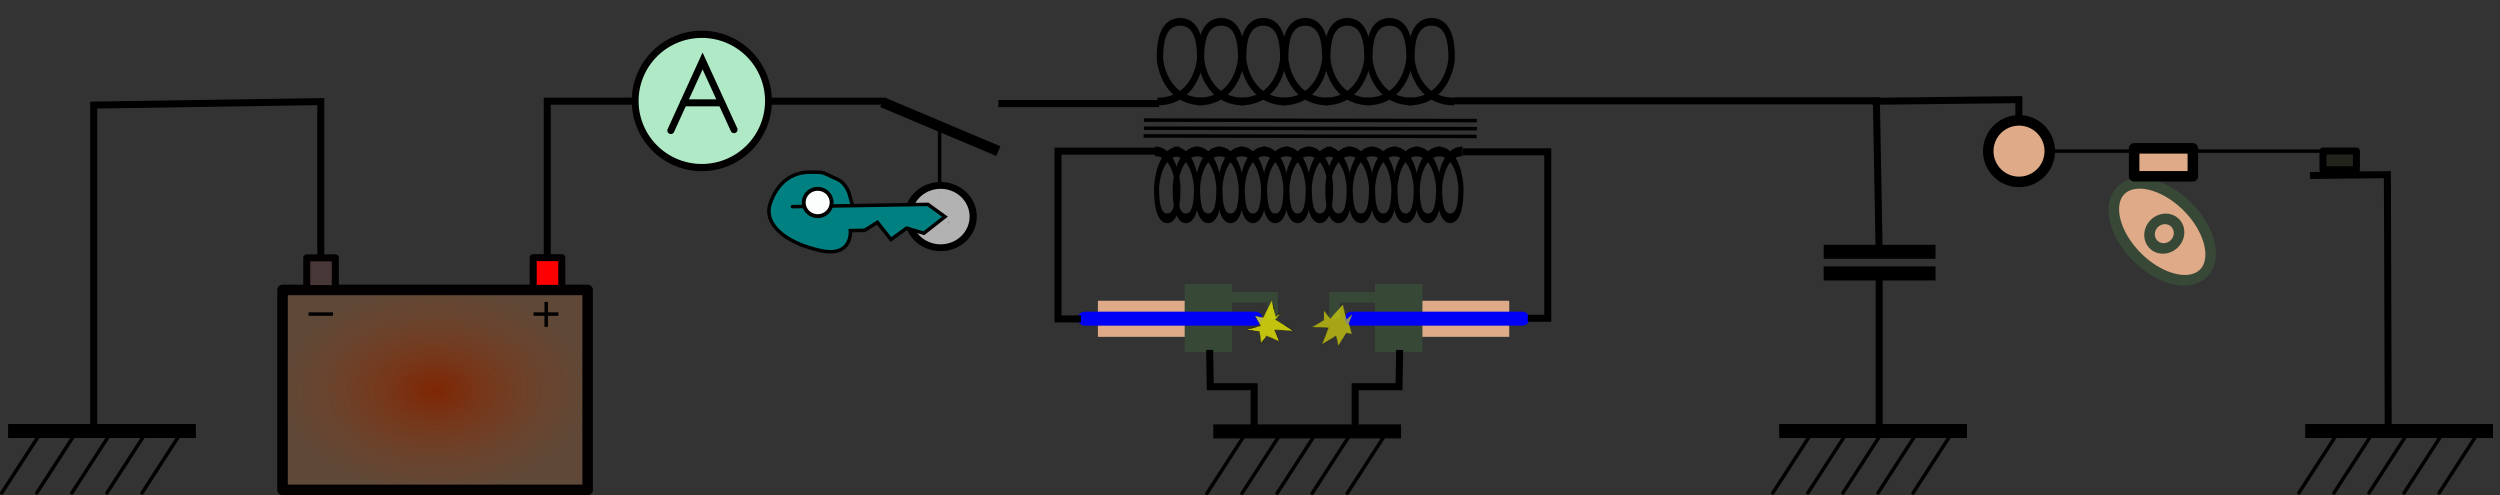 <?xml version="1.0" encoding="UTF-8" standalone="no"?>
<!-- Created with Inkscape (http://www.inkscape.org/) -->
<svg
   xmlns:dc="http://purl.org/dc/elements/1.1/"
   xmlns:cc="http://web.resource.org/cc/"
   xmlns:rdf="http://www.w3.org/1999/02/22-rdf-syntax-ns#"
   xmlns:svg="http://www.w3.org/2000/svg"
   xmlns="http://www.w3.org/2000/svg"
   xmlns:xlink="http://www.w3.org/1999/xlink"
   xmlns:sodipodi="http://sodipodi.sourceforge.net/DTD/sodipodi-0.dtd"
   xmlns:inkscape="http://www.inkscape.org/namespaces/inkscape"
   width="712.848"
   height="141.171"
   id="svg2"
   sodipodi:version="0.32"
   inkscape:version="0.45.1"
   sodipodi:docbase="C:\Documents and Settings\Olivier\Mes documents\Mes images\Wikipedia"
   sodipodi:docname="Allumage_2cv.svg"
   inkscape:output_extension="org.inkscape.output.svg.inkscape"
   version="1.0">
  <rect width="100%" height="100%" fill="#333333" stroke="none"/>
  <defs
     id="defs4">
    <marker
       inkscape:stockid="Dot_l"
       orient="auto"
       refY="0.0"
       refX="0.0"
       id="Dot_l"
       style="overflow:visible">
      <path
         id="path3693"
         d="M -2.5,-1.0 C -2.5,1.76 -4.74,4.0 -7.5,4.0 C -10.26,4.0 -12.5,1.76 -12.5,-1.0 C -12.5,-3.76 -10.26,-6.0 -7.5,-6.0 C -4.74,-6.0 -2.5,-3.76 -2.5,-1.0 z "
         style="fill-rule:evenodd;stroke:#000000;stroke-width:1.0pt;marker-start:none;marker-end:none"
         transform="scale(0.8) translate(7.4, 1)" />
    </marker>
    <linearGradient
       id="linearGradient3226">
      <stop
         style="stop-color:#832500;stop-opacity:0.941;"
         offset="0"
         id="stop3228" />
      <stop
         id="stop3234"
         offset="1"
         style="stop-color:#91603c;stop-opacity:0.471;" />
    </linearGradient>
    <radialGradient
       inkscape:collect="always"
       xlink:href="#linearGradient3226"
       id="radialGradient3262"
       gradientUnits="userSpaceOnUse"
       gradientTransform="matrix(0.598,0,0,0.398,36.179,75.012)"
       cx="222.133"
       cy="144.408"
       fx="222.133"
       fy="144.408"
       r="74.216" />
  </defs>
  <sodipodi:namedview
     id="base"
     pagecolor="#ffffff"
     bordercolor="#666666"
     borderopacity="1.0"
     inkscape:pageopacity="0.0"
     inkscape:pageshadow="2"
     inkscape:zoom="1.254124"
     inkscape:cx="356.42407"
     inkscape:cy="76.209563"
     inkscape:document-units="px"
     inkscape:current-layer="layer1"
     borderlayer="false"
     inkscape:window-width="979"
     inkscape:window-height="710"
     inkscape:window-x="15"
     inkscape:window-y="1" />
  <g
     inkscape:label="Calque 1"
     inkscape:groupmode="layer"
     id="layer1"
     transform="translate(-45,-21.308)">
    <g
       id="g3186"
       transform="translate(-0.616,0)">
      <path
         id="path2162"
         d="M 47.921,144.199 C 101.464,144.199 101.464,144.199 101.464,144.199"
         style="fill:none;fill-rule:evenodd;stroke:#000000;stroke-width:4;stroke-linecap:butt;stroke-linejoin:miter;stroke-miterlimit:4;stroke-dasharray:none;stroke-opacity:1" />
      <path
         id="path3134"
         d="M 58.462,142.783 C 46.116,161.862 46.116,161.862 46.116,161.862"
         style="fill:none;fill-rule:evenodd;stroke:#000000;stroke-width:1px;stroke-linecap:round;stroke-linejoin:miter;stroke-opacity:1" />
      <path
         id="path3136"
         d="M 68.462,142.783 C 56.116,161.862 56.116,161.862 56.116,161.862"
         style="fill:none;fill-rule:evenodd;stroke:#000000;stroke-width:1px;stroke-linecap:round;stroke-linejoin:miter;stroke-opacity:1" />
      <path
         id="path3138"
         d="M 78.462,142.783 C 66.116,161.862 66.116,161.862 66.116,161.862"
         style="fill:none;fill-rule:evenodd;stroke:#000000;stroke-width:1px;stroke-linecap:round;stroke-linejoin:miter;stroke-opacity:1" />
      <path
         id="path3140"
         d="M 88.462,142.783 C 76.116,161.862 76.116,161.862 76.116,161.862"
         style="fill:none;fill-rule:evenodd;stroke:#000000;stroke-width:1px;stroke-linecap:round;stroke-linejoin:miter;stroke-opacity:1" />
      <path
         id="path3142"
         d="M 98.462,142.783 C 86.116,161.862 86.116,161.862 86.116,161.862"
         style="fill:none;fill-rule:evenodd;stroke:#000000;stroke-width:1px;stroke-linecap:round;stroke-linejoin:miter;stroke-opacity:1" />
    </g>
    <g
       id="g3194"
       transform="translate(504.384,2.6171874e-6)">
      <path
         id="path3196"
         d="M 47.921,144.199 C 101.464,144.199 101.464,144.199 101.464,144.199"
         style="fill:none;fill-rule:evenodd;stroke:#000000;stroke-width:4;stroke-linecap:butt;stroke-linejoin:miter;stroke-miterlimit:4;stroke-dasharray:none;stroke-opacity:1" />
      <path
         id="path3198"
         d="M 58.462,142.783 C 46.116,161.862 46.116,161.862 46.116,161.862"
         style="fill:none;fill-rule:evenodd;stroke:#000000;stroke-width:1px;stroke-linecap:round;stroke-linejoin:miter;stroke-opacity:1" />
      <path
         id="path3200"
         d="M 68.462,142.783 C 56.116,161.862 56.116,161.862 56.116,161.862"
         style="fill:none;fill-rule:evenodd;stroke:#000000;stroke-width:1px;stroke-linecap:round;stroke-linejoin:miter;stroke-opacity:1" />
      <path
         id="path3202"
         d="M 78.462,142.783 C 66.116,161.862 66.116,161.862 66.116,161.862"
         style="fill:none;fill-rule:evenodd;stroke:#000000;stroke-width:1px;stroke-linecap:round;stroke-linejoin:miter;stroke-opacity:1" />
      <path
         id="path3204"
         d="M 88.462,142.783 C 76.116,161.862 76.116,161.862 76.116,161.862"
         style="fill:none;fill-rule:evenodd;stroke:#000000;stroke-width:1px;stroke-linecap:round;stroke-linejoin:miter;stroke-opacity:1" />
      <path
         id="path3206"
         d="M 98.462,142.783 C 86.116,161.862 86.116,161.862 86.116,161.862"
         style="fill:none;fill-rule:evenodd;stroke:#000000;stroke-width:1px;stroke-linecap:round;stroke-linejoin:miter;stroke-opacity:1" />
    </g>
    <g
       id="g3208"
       transform="translate(654.384,2.6171874e-6)">
      <path
         id="path3210"
         d="M 47.921,144.199 C 101.464,144.199 101.464,144.199 101.464,144.199"
         style="fill:none;fill-rule:evenodd;stroke:#000000;stroke-width:4;stroke-linecap:butt;stroke-linejoin:miter;stroke-miterlimit:4;stroke-dasharray:none;stroke-opacity:1" />
      <path
         id="path3212"
         d="M 58.462,142.783 C 46.116,161.862 46.116,161.862 46.116,161.862"
         style="fill:none;fill-rule:evenodd;stroke:#000000;stroke-width:1px;stroke-linecap:round;stroke-linejoin:miter;stroke-opacity:1" />
      <path
         id="path3214"
         d="M 68.462,142.783 C 56.116,161.862 56.116,161.862 56.116,161.862"
         style="fill:none;fill-rule:evenodd;stroke:#000000;stroke-width:1px;stroke-linecap:round;stroke-linejoin:miter;stroke-opacity:1" />
      <path
         id="path3216"
         d="M 78.462,142.783 C 66.116,161.862 66.116,161.862 66.116,161.862"
         style="fill:none;fill-rule:evenodd;stroke:#000000;stroke-width:1px;stroke-linecap:round;stroke-linejoin:miter;stroke-opacity:1" />
      <path
         id="path3218"
         d="M 88.462,142.783 C 76.116,161.862 76.116,161.862 76.116,161.862"
         style="fill:none;fill-rule:evenodd;stroke:#000000;stroke-width:1px;stroke-linecap:round;stroke-linejoin:miter;stroke-opacity:1" />
      <path
         id="path3220"
         d="M 98.462,142.783 C 86.116,161.862 86.116,161.862 86.116,161.862"
         style="fill:none;fill-rule:evenodd;stroke:#000000;stroke-width:1px;stroke-linecap:round;stroke-linejoin:miter;stroke-opacity:1" />
    </g>
    <path
       style="fill:none;fill-rule:evenodd;stroke:#000000;stroke-width:2;stroke-linecap:butt;stroke-linejoin:miter;stroke-opacity:1;stroke-miterlimit:4;stroke-dasharray:none"
       d="M 71.72,142.913 L 71.72,51.271 L 136.467,50.275 L 136.467,103.069"
       id="path3238" />
    <path
       style="fill:none;fill-rule:evenodd;stroke:#000000;stroke-width:2;stroke-linecap:butt;stroke-linejoin:miter;stroke-opacity:1;stroke-miterlimit:4;stroke-dasharray:none"
       d="M 201.04,102.946 L 201.04,50.152 L 296.993,50.152"
       id="path3240" />
    <g
       id="g3254">
      <rect
         y="103.979"
         x="125.562"
         height="57"
         width="87"
         id="rect3224"
         style="fill:url(#radialGradient3262);fill-opacity:1;stroke:#020000;stroke-width:3;stroke-linecap:round;stroke-linejoin:round;stroke-miterlimit:4;stroke-dasharray:none;stroke-opacity:1" />
      <rect
         y="94.831"
         x="132.469"
         height="8.765"
         width="8.148"
         id="rect3242"
         style="fill:#483737;fill-opacity:1;stroke:#020000;stroke-width:2;stroke-linecap:round;stroke-linejoin:round;stroke-miterlimit:4;stroke-dasharray:none;stroke-opacity:1" />
      <rect
         y="94.77"
         x="197.037"
         height="8.765"
         width="8.148"
         id="rect3244"
         style="fill:#ff0000;fill-opacity:1;stroke:#020000;stroke-width:2;stroke-linecap:round;stroke-linejoin:round;stroke-miterlimit:4;stroke-dasharray:none;stroke-opacity:1" />
      <path
         id="path3248"
         d="M 132.976,110.862 C 139.949,110.862 139.949,110.862 139.949,110.862"
         style="fill:none;fill-rule:evenodd;stroke:#000000;stroke-width:1px;stroke-linecap:butt;stroke-linejoin:miter;stroke-opacity:1" />
      <path
         id="path3250"
         d="M 197.123,110.862 C 204.198,110.862 204.198,110.862 204.198,110.862"
         style="fill:none;fill-rule:evenodd;stroke:#000000;stroke-width:1px;stroke-linecap:butt;stroke-linejoin:miter;stroke-opacity:1" />
      <path
         id="path3252"
         d="M 200.741,107.41 C 200.741,114.512 200.741,114.512 200.741,114.512 L 200.741,114.512 L 200.741,114.512"
         style="fill:none;fill-rule:evenodd;stroke:#000000;stroke-width:1px;stroke-linecap:butt;stroke-linejoin:miter;stroke-opacity:1" />
    </g>
    <g
       id="g3278"
       transform="translate(-55.055,0.329)">
      <path
         transform="matrix(1.048,0,0,1.106,30.15,46.349)"
         d="M 275.787 3.085 A 18.131 17.177 0 1 1  239.525,3.085 A 18.131 17.177 0 1 1  275.787 3.085 z"
         sodipodi:ry="17.177063"
         sodipodi:rx="18.131346"
         sodipodi:cy="3.0845451"
         sodipodi:cx="257.65594"
         id="path3264"
         style="fill:#afe9c6;fill-opacity:1;stroke:#020000;stroke-width:1.858;stroke-linecap:round;stroke-linejoin:round;stroke-miterlimit:4;stroke-dasharray:none;stroke-opacity:1"
         sodipodi:type="arc" />
      <path
         id="path3268"
         d="M 309.362,57.952 C 309.362,57.952 309.362,57.952 300.391,38.364 C 291.337,58.199 291.337,58.199 291.337,58.199"
         style="fill:none;fill-rule:evenodd;stroke:#000000;stroke-width:2;stroke-linecap:round;stroke-linejoin:miter;stroke-miterlimit:4;stroke-dasharray:none;stroke-opacity:1" />
      <path
         id="path3270"
         d="M 294.959,50.298 C 305.658,50.298 305.658,50.298 305.658,50.298"
         style="fill:none;fill-rule:evenodd;stroke:#000000;stroke-width:2;stroke-linecap:round;stroke-linejoin:miter;stroke-miterlimit:4;stroke-dasharray:none;stroke-opacity:1" />
    </g>
    <g
       id="g3515"
       transform="translate(77.774,0.184)">
      <g
         transform="matrix(8.7872134e-2,0,0,-0.105,273.927,25.386)"
         id="g3295">
        <path
           style="fill:none;fill-rule:evenodd;stroke:#000000;stroke-width:20.864;stroke-linecap:butt;stroke-linejoin:miter;stroke-miterlimit:4;stroke-dasharray:none;stroke-opacity:1"
           d="M 398,-235.143 C 516.331,-235.143 537.325,-136.852 537.325,-115.858 C 537.325,-72.915 528.737,-18.521 470.525,-18.521"
           id="path3289"
           sodipodi:nodetypes="css" />
        <path
           style="fill:none;fill-rule:evenodd;stroke:#000000;stroke-width:20.864;stroke-linecap:butt;stroke-linejoin:miter;stroke-miterlimit:4;stroke-dasharray:none;stroke-opacity:1"
           d="M 545.998,-235.143 C 427.667,-235.143 406.673,-136.852 406.673,-115.858 C 406.673,-72.915 415.261,-18.521 473.472,-18.521"
           id="path3293"
           sodipodi:nodetypes="css" />
      </g>
      <g
         transform="matrix(8.7872134e-2,0,0,-0.105,285.93,25.386)"
         id="g3299">
        <path
           style="fill:none;fill-rule:evenodd;stroke:#000000;stroke-width:20.864;stroke-linecap:butt;stroke-linejoin:miter;stroke-miterlimit:4;stroke-dasharray:none;stroke-opacity:1"
           d="M 398,-235.143 C 516.331,-235.143 537.325,-136.852 537.325,-115.858 C 537.325,-72.915 528.737,-18.521 470.525,-18.521"
           id="path3301"
           sodipodi:nodetypes="css" />
        <path
           style="fill:none;fill-rule:evenodd;stroke:#000000;stroke-width:20.864;stroke-linecap:butt;stroke-linejoin:miter;stroke-miterlimit:4;stroke-dasharray:none;stroke-opacity:1"
           d="M 545.998,-235.143 C 427.667,-235.143 406.673,-136.852 406.673,-115.858 C 406.673,-72.915 415.261,-18.521 473.472,-18.521"
           id="path3303"
           sodipodi:nodetypes="css" />
      </g>
      <g
         transform="matrix(8.7872134e-2,0,0,-0.105,297.93,25.385)"
         id="g3305">
        <path
           style="fill:none;fill-rule:evenodd;stroke:#000000;stroke-width:20.864;stroke-linecap:butt;stroke-linejoin:miter;stroke-miterlimit:4;stroke-dasharray:none;stroke-opacity:1"
           d="M 398,-235.143 C 516.331,-235.143 537.325,-136.852 537.325,-115.858 C 537.325,-72.915 528.737,-18.521 470.525,-18.521"
           id="path3307"
           sodipodi:nodetypes="css" />
        <path
           style="fill:none;fill-rule:evenodd;stroke:#000000;stroke-width:20.864;stroke-linecap:butt;stroke-linejoin:miter;stroke-miterlimit:4;stroke-dasharray:none;stroke-opacity:1"
           d="M 545.998,-235.143 C 427.667,-235.143 406.673,-136.852 406.673,-115.858 C 406.673,-72.915 415.261,-18.521 473.472,-18.521"
           id="path3309"
           sodipodi:nodetypes="css" />
      </g>
      <g
         transform="matrix(8.7872134e-2,0,0,-0.105,309.93,25.385)"
         id="g3311">
        <path
           style="fill:none;fill-rule:evenodd;stroke:#000000;stroke-width:20.864;stroke-linecap:butt;stroke-linejoin:miter;stroke-miterlimit:4;stroke-dasharray:none;stroke-opacity:1"
           d="M 398,-235.143 C 516.331,-235.143 537.325,-136.852 537.325,-115.858 C 537.325,-72.915 528.737,-18.521 470.525,-18.521"
           id="path3313"
           sodipodi:nodetypes="css" />
        <path
           style="fill:none;fill-rule:evenodd;stroke:#000000;stroke-width:20.864;stroke-linecap:butt;stroke-linejoin:miter;stroke-miterlimit:4;stroke-dasharray:none;stroke-opacity:1"
           d="M 545.998,-235.143 C 427.667,-235.143 406.673,-136.852 406.673,-115.858 C 406.673,-72.915 415.261,-18.521 473.472,-18.521"
           id="path3315"
           sodipodi:nodetypes="css" />
      </g>
      <g
         transform="matrix(8.7872134e-2,0,0,-0.105,321.93,25.385)"
         id="g3317">
        <path
           style="fill:none;fill-rule:evenodd;stroke:#000000;stroke-width:20.864;stroke-linecap:butt;stroke-linejoin:miter;stroke-miterlimit:4;stroke-dasharray:none;stroke-opacity:1"
           d="M 398,-235.143 C 516.331,-235.143 537.325,-136.852 537.325,-115.858 C 537.325,-72.915 528.737,-18.521 470.525,-18.521"
           id="path3319"
           sodipodi:nodetypes="css" />
        <path
           style="fill:none;fill-rule:evenodd;stroke:#000000;stroke-width:20.864;stroke-linecap:butt;stroke-linejoin:miter;stroke-miterlimit:4;stroke-dasharray:none;stroke-opacity:1"
           d="M 545.998,-235.143 C 427.667,-235.143 406.673,-136.852 406.673,-115.858 C 406.673,-72.915 415.261,-18.521 473.472,-18.521"
           id="path3321"
           sodipodi:nodetypes="css" />
      </g>
      <g
         transform="matrix(8.7872134e-2,0,0,-0.105,262.235,25.385)"
         id="g3323">
        <path
           style="fill:none;fill-rule:evenodd;stroke:#000000;stroke-width:20.864;stroke-linecap:butt;stroke-linejoin:miter;stroke-miterlimit:4;stroke-dasharray:none;stroke-opacity:1"
           d="M 398,-235.143 C 516.331,-235.143 537.325,-136.852 537.325,-115.858 C 537.325,-72.915 528.737,-18.521 470.525,-18.521"
           id="path3325"
           sodipodi:nodetypes="css" />
        <path
           style="fill:none;fill-rule:evenodd;stroke:#000000;stroke-width:20.864;stroke-linecap:butt;stroke-linejoin:miter;stroke-miterlimit:4;stroke-dasharray:none;stroke-opacity:1"
           d="M 545.998,-235.143 C 427.667,-235.143 406.673,-136.852 406.673,-115.858 C 406.673,-72.915 415.261,-18.521 473.472,-18.521"
           id="path3327"
           sodipodi:nodetypes="css" />
      </g>
      <g
         transform="matrix(8.7872134e-2,0,0,-0.105,333.93,25.385)"
         id="g3329">
        <path
           style="fill:none;fill-rule:evenodd;stroke:#000000;stroke-width:20.864;stroke-linecap:butt;stroke-linejoin:miter;stroke-miterlimit:4;stroke-dasharray:none;stroke-opacity:1"
           d="M 398,-235.143 C 516.331,-235.143 537.325,-136.852 537.325,-115.858 C 537.325,-72.915 528.737,-18.521 470.525,-18.521"
           id="path3331"
           sodipodi:nodetypes="css" />
        <path
           style="fill:none;fill-rule:evenodd;stroke:#000000;stroke-width:20.864;stroke-linecap:butt;stroke-linejoin:miter;stroke-miterlimit:4;stroke-dasharray:none;stroke-opacity:1"
           d="M 545.998,-235.143 C 427.667,-235.143 406.673,-136.852 406.673,-115.858 C 406.673,-72.915 415.261,-18.521 473.472,-18.521"
           id="path3333"
           sodipodi:nodetypes="css" />
      </g>
    </g>
    <g
       id="g3446"
       transform="matrix(0.531,0,0,0.845,217.19,-19.089)">
      <g
         transform="matrix(1,0,0,0.809,20.016,185.014)"
         id="g3358">
        <g
           id="g3360"
           transform="matrix(8.7872134e-2,0,0,0.129,251.024,-76.129)">
          <path
             sodipodi:nodetypes="css"
             id="path3362"
             d="M 398,-235.143 C 516.331,-235.143 537.325,-136.852 537.325,-115.858 C 537.325,-72.915 528.737,-18.521 470.525,-18.521"
             style="fill:none;fill-rule:evenodd;stroke:#000000;stroke-width:31.131;stroke-linecap:butt;stroke-linejoin:miter;stroke-miterlimit:4;stroke-dasharray:none;stroke-opacity:1" />
          <path
             sodipodi:nodetypes="css"
             id="path3364"
             d="M 545.998,-235.143 C 427.667,-235.143 406.673,-136.852 406.673,-115.858 C 406.673,-72.915 415.261,-18.521 473.472,-18.521"
             style="fill:none;fill-rule:evenodd;stroke:#000000;stroke-width:31.131;stroke-linecap:butt;stroke-linejoin:miter;stroke-miterlimit:4;stroke-dasharray:none;stroke-opacity:1" />
        </g>
        <g
           id="g3366"
           transform="matrix(8.7872134e-2,0,0,0.129,263.027,-76.129)">
          <path
             sodipodi:nodetypes="css"
             id="path3368"
             d="M 398,-235.143 C 516.331,-235.143 537.325,-136.852 537.325,-115.858 C 537.325,-72.915 528.737,-18.521 470.525,-18.521"
             style="fill:none;fill-rule:evenodd;stroke:#000000;stroke-width:31.131;stroke-linecap:butt;stroke-linejoin:miter;stroke-miterlimit:4;stroke-dasharray:none;stroke-opacity:1" />
          <path
             sodipodi:nodetypes="css"
             id="path3370"
             d="M 545.998,-235.143 C 427.667,-235.143 406.673,-136.852 406.673,-115.858 C 406.673,-72.915 415.261,-18.521 473.472,-18.521"
             style="fill:none;fill-rule:evenodd;stroke:#000000;stroke-width:31.131;stroke-linecap:butt;stroke-linejoin:miter;stroke-miterlimit:4;stroke-dasharray:none;stroke-opacity:1" />
        </g>
        <g
           id="g3372"
           transform="matrix(8.7872134e-2,0,0,0.129,275.027,-76.127)">
          <path
             sodipodi:nodetypes="css"
             id="path3374"
             d="M 398,-235.143 C 516.331,-235.143 537.325,-136.852 537.325,-115.858 C 537.325,-72.915 528.737,-18.521 470.525,-18.521"
             style="fill:none;fill-rule:evenodd;stroke:#000000;stroke-width:31.131;stroke-linecap:butt;stroke-linejoin:miter;stroke-miterlimit:4;stroke-dasharray:none;stroke-opacity:1" />
          <path
             sodipodi:nodetypes="css"
             id="path3376"
             d="M 545.998,-235.143 C 427.667,-235.143 406.673,-136.852 406.673,-115.858 C 406.673,-72.915 415.261,-18.521 473.472,-18.521"
             style="fill:none;fill-rule:evenodd;stroke:#000000;stroke-width:31.131;stroke-linecap:butt;stroke-linejoin:miter;stroke-miterlimit:4;stroke-dasharray:none;stroke-opacity:1" />
        </g>
        <g
           id="g3378"
           transform="matrix(8.7872134e-2,0,0,0.129,287.027,-76.127)">
          <path
             sodipodi:nodetypes="css"
             id="path3380"
             d="M 398,-235.143 C 516.331,-235.143 537.325,-136.852 537.325,-115.858 C 537.325,-72.915 528.737,-18.521 470.525,-18.521"
             style="fill:none;fill-rule:evenodd;stroke:#000000;stroke-width:31.131;stroke-linecap:butt;stroke-linejoin:miter;stroke-miterlimit:4;stroke-dasharray:none;stroke-opacity:1" />
          <path
             sodipodi:nodetypes="css"
             id="path3382"
             d="M 545.998,-235.143 C 427.667,-235.143 406.673,-136.852 406.673,-115.858 C 406.673,-72.915 415.261,-18.521 473.472,-18.521"
             style="fill:none;fill-rule:evenodd;stroke:#000000;stroke-width:31.131;stroke-linecap:butt;stroke-linejoin:miter;stroke-miterlimit:4;stroke-dasharray:none;stroke-opacity:1" />
        </g>
        <g
           id="g3384"
           transform="matrix(8.7872134e-2,0,0,0.129,299.027,-76.127)">
          <path
             sodipodi:nodetypes="css"
             id="path3386"
             d="M 398,-235.143 C 516.331,-235.143 537.325,-136.852 537.325,-115.858 C 537.325,-72.915 528.737,-18.521 470.525,-18.521"
             style="fill:none;fill-rule:evenodd;stroke:#000000;stroke-width:31.131;stroke-linecap:butt;stroke-linejoin:miter;stroke-miterlimit:4;stroke-dasharray:none;stroke-opacity:1" />
          <path
             sodipodi:nodetypes="css"
             id="path3388"
             d="M 545.998,-235.143 C 427.667,-235.143 406.673,-136.852 406.673,-115.858 C 406.673,-72.915 415.261,-18.521 473.472,-18.521"
             style="fill:none;fill-rule:evenodd;stroke:#000000;stroke-width:31.131;stroke-linecap:butt;stroke-linejoin:miter;stroke-miterlimit:4;stroke-dasharray:none;stroke-opacity:1" />
        </g>
        <g
           id="g3390"
           transform="matrix(8.7872134e-2,0,0,0.129,241.027,-76.127)">
          <path
             sodipodi:nodetypes="css"
             id="path3392"
             d="M 398,-235.143 C 516.331,-235.143 537.325,-136.852 537.325,-115.858 C 537.325,-72.915 528.737,-18.521 470.525,-18.521"
             style="fill:none;fill-rule:evenodd;stroke:#000000;stroke-width:31.131;stroke-linecap:butt;stroke-linejoin:miter;stroke-miterlimit:4;stroke-dasharray:none;stroke-opacity:1" />
          <path
             sodipodi:nodetypes="css"
             id="path3394"
             d="M 545.998,-235.143 C 427.667,-235.143 406.673,-136.852 406.673,-115.858 C 406.673,-72.915 415.261,-18.521 473.472,-18.521"
             style="fill:none;fill-rule:evenodd;stroke:#000000;stroke-width:31.131;stroke-linecap:butt;stroke-linejoin:miter;stroke-miterlimit:4;stroke-dasharray:none;stroke-opacity:1" />
        </g>
        <g
           id="g3396"
           transform="matrix(8.7872134e-2,0,0,0.129,311.027,-76.127)">
          <path
             sodipodi:nodetypes="css"
             id="path3398"
             d="M 398,-235.143 C 516.331,-235.143 537.325,-136.852 537.325,-115.858 C 537.325,-72.915 528.737,-18.521 470.525,-18.521"
             style="fill:none;fill-rule:evenodd;stroke:#000000;stroke-width:31.131;stroke-linecap:butt;stroke-linejoin:miter;stroke-miterlimit:4;stroke-dasharray:none;stroke-opacity:1" />
          <path
             sodipodi:nodetypes="css"
             id="path3400"
             d="M 545.998,-235.143 C 427.667,-235.143 406.673,-136.852 406.673,-115.858 C 406.673,-72.915 415.261,-18.521 473.472,-18.521"
             style="fill:none;fill-rule:evenodd;stroke:#000000;stroke-width:31.131;stroke-linecap:butt;stroke-linejoin:miter;stroke-miterlimit:4;stroke-dasharray:none;stroke-opacity:1" />
        </g>
      </g>
      <g
         transform="matrix(1,0,0,0.809,102,185.013)"
         id="g3402">
        <g
           id="g3404"
           transform="matrix(8.7872134e-2,0,0,0.129,251.024,-76.129)">
          <path
             sodipodi:nodetypes="css"
             id="path3406"
             d="M 398,-235.143 C 516.331,-235.143 537.325,-136.852 537.325,-115.858 C 537.325,-72.915 528.737,-18.521 470.525,-18.521"
             style="fill:none;fill-rule:evenodd;stroke:#000000;stroke-width:31.131;stroke-linecap:butt;stroke-linejoin:miter;stroke-miterlimit:4;stroke-dasharray:none;stroke-opacity:1" />
          <path
             sodipodi:nodetypes="css"
             id="path3408"
             d="M 545.998,-235.143 C 427.667,-235.143 406.673,-136.852 406.673,-115.858 C 406.673,-72.915 415.261,-18.521 473.472,-18.521"
             style="fill:none;fill-rule:evenodd;stroke:#000000;stroke-width:31.131;stroke-linecap:butt;stroke-linejoin:miter;stroke-miterlimit:4;stroke-dasharray:none;stroke-opacity:1" />
        </g>
        <g
           id="g3410"
           transform="matrix(8.7872134e-2,0,0,0.129,263.027,-76.129)">
          <path
             sodipodi:nodetypes="css"
             id="path3412"
             d="M 398,-235.143 C 516.331,-235.143 537.325,-136.852 537.325,-115.858 C 537.325,-72.915 528.737,-18.521 470.525,-18.521"
             style="fill:none;fill-rule:evenodd;stroke:#000000;stroke-width:31.131;stroke-linecap:butt;stroke-linejoin:miter;stroke-miterlimit:4;stroke-dasharray:none;stroke-opacity:1" />
          <path
             sodipodi:nodetypes="css"
             id="path3414"
             d="M 545.998,-235.143 C 427.667,-235.143 406.673,-136.852 406.673,-115.858 C 406.673,-72.915 415.261,-18.521 473.472,-18.521"
             style="fill:none;fill-rule:evenodd;stroke:#000000;stroke-width:31.131;stroke-linecap:butt;stroke-linejoin:miter;stroke-miterlimit:4;stroke-dasharray:none;stroke-opacity:1" />
        </g>
        <g
           id="g3416"
           transform="matrix(8.7872134e-2,0,0,0.129,275.027,-76.127)">
          <path
             sodipodi:nodetypes="css"
             id="path3418"
             d="M 398,-235.143 C 516.331,-235.143 537.325,-136.852 537.325,-115.858 C 537.325,-72.915 528.737,-18.521 470.525,-18.521"
             style="fill:none;fill-rule:evenodd;stroke:#000000;stroke-width:31.131;stroke-linecap:butt;stroke-linejoin:miter;stroke-miterlimit:4;stroke-dasharray:none;stroke-opacity:1" />
          <path
             sodipodi:nodetypes="css"
             id="path3420"
             d="M 545.998,-235.143 C 427.667,-235.143 406.673,-136.852 406.673,-115.858 C 406.673,-72.915 415.261,-18.521 473.472,-18.521"
             style="fill:none;fill-rule:evenodd;stroke:#000000;stroke-width:31.131;stroke-linecap:butt;stroke-linejoin:miter;stroke-miterlimit:4;stroke-dasharray:none;stroke-opacity:1" />
        </g>
        <g
           id="g3422"
           transform="matrix(8.7872134e-2,0,0,0.129,287.027,-76.127)">
          <path
             sodipodi:nodetypes="css"
             id="path3424"
             d="M 398,-235.143 C 516.331,-235.143 537.325,-136.852 537.325,-115.858 C 537.325,-72.915 528.737,-18.521 470.525,-18.521"
             style="fill:none;fill-rule:evenodd;stroke:#000000;stroke-width:31.131;stroke-linecap:butt;stroke-linejoin:miter;stroke-miterlimit:4;stroke-dasharray:none;stroke-opacity:1" />
          <path
             sodipodi:nodetypes="css"
             id="path3426"
             d="M 545.998,-235.143 C 427.667,-235.143 406.673,-136.852 406.673,-115.858 C 406.673,-72.915 415.261,-18.521 473.472,-18.521"
             style="fill:none;fill-rule:evenodd;stroke:#000000;stroke-width:31.131;stroke-linecap:butt;stroke-linejoin:miter;stroke-miterlimit:4;stroke-dasharray:none;stroke-opacity:1" />
        </g>
        <g
           id="g3428"
           transform="matrix(8.7872134e-2,0,0,0.129,299.027,-76.127)">
          <path
             sodipodi:nodetypes="css"
             id="path3430"
             d="M 398,-235.143 C 516.331,-235.143 537.325,-136.852 537.325,-115.858 C 537.325,-72.915 528.737,-18.521 470.525,-18.521"
             style="fill:none;fill-rule:evenodd;stroke:#000000;stroke-width:31.131;stroke-linecap:butt;stroke-linejoin:miter;stroke-miterlimit:4;stroke-dasharray:none;stroke-opacity:1" />
          <path
             sodipodi:nodetypes="css"
             id="path3432"
             d="M 545.998,-235.143 C 427.667,-235.143 406.673,-136.852 406.673,-115.858 C 406.673,-72.915 415.261,-18.521 473.472,-18.521"
             style="fill:none;fill-rule:evenodd;stroke:#000000;stroke-width:31.131;stroke-linecap:butt;stroke-linejoin:miter;stroke-miterlimit:4;stroke-dasharray:none;stroke-opacity:1" />
        </g>
        <g
           id="g3434"
           transform="matrix(8.7872134e-2,0,0,0.129,241.027,-76.127)">
          <path
             sodipodi:nodetypes="css"
             id="path3436"
             d="M 398,-235.143 C 516.331,-235.143 537.325,-136.852 537.325,-115.858 C 537.325,-72.915 528.737,-18.521 470.525,-18.521"
             style="fill:none;fill-rule:evenodd;stroke:#000000;stroke-width:31.131;stroke-linecap:butt;stroke-linejoin:miter;stroke-miterlimit:4;stroke-dasharray:none;stroke-opacity:1" />
          <path
             sodipodi:nodetypes="css"
             id="path3438"
             d="M 545.998,-235.143 C 427.667,-235.143 406.673,-136.852 406.673,-115.858 C 406.673,-72.915 415.261,-18.521 473.472,-18.521"
             style="fill:none;fill-rule:evenodd;stroke:#000000;stroke-width:31.131;stroke-linecap:butt;stroke-linejoin:miter;stroke-miterlimit:4;stroke-dasharray:none;stroke-opacity:1" />
        </g>
        <g
           id="g3440"
           transform="matrix(8.7872134e-2,0,0,0.129,311.027,-76.127)">
          <path
             sodipodi:nodetypes="css"
             id="path3442"
             d="M 398,-235.143 C 516.331,-235.143 537.325,-136.852 537.325,-115.858 C 537.325,-72.915 528.737,-18.521 470.525,-18.521"
             style="fill:none;fill-rule:evenodd;stroke:#000000;stroke-width:31.131;stroke-linecap:butt;stroke-linejoin:miter;stroke-miterlimit:4;stroke-dasharray:none;stroke-opacity:1" />
          <path
             sodipodi:nodetypes="css"
             id="path3444"
             d="M 545.998,-235.143 C 427.667,-235.143 406.673,-136.852 406.673,-115.858 C 406.673,-72.915 415.261,-18.521 473.472,-18.521"
             style="fill:none;fill-rule:evenodd;stroke:#000000;stroke-width:31.131;stroke-linecap:butt;stroke-linejoin:miter;stroke-miterlimit:4;stroke-dasharray:none;stroke-opacity:1" />
        </g>
      </g>
    </g>
    <path
       style="fill:none;fill-rule:evenodd;stroke:#000000;stroke-width:1;stroke-linecap:butt;stroke-linejoin:miter;stroke-miterlimit:4;stroke-dasharray:none;stroke-opacity:1"
       d="M 371.167,55.553 C 466.115,55.689 466.115,55.689 466.115,55.689"
       id="path3492" />
    <path
       style="fill:none;fill-rule:evenodd;stroke:#000000;stroke-width:1;stroke-linecap:butt;stroke-linejoin:miter;stroke-miterlimit:4;stroke-dasharray:none;stroke-opacity:1"
       d="M 371.205,57.858 C 466.153,57.995 466.153,57.995 466.153,57.995"
       id="path3538" />
    <path
       style="fill:none;fill-rule:evenodd;stroke:#000000;stroke-width:1;stroke-linecap:butt;stroke-linejoin:miter;stroke-miterlimit:4;stroke-dasharray:none;stroke-opacity:1"
       d="M 371.074,60.074 C 466.023,60.211 466.023,60.211 466.023,60.211"
       id="path3540" />
    <g
       id="g3598"
       transform="translate(91.242,-4.504)">
      <rect
         y="111.57"
         x="266.809"
         height="10.29"
         width="36.206"
         id="rect3544"
         style="fill:#deaa87;fill-opacity:1;stroke:#000009;stroke-width:0;stroke-linecap:round;stroke-linejoin:round;stroke-miterlimit:4;stroke-dasharray:none;stroke-opacity:1" />
      <rect
         y="106.766"
         x="291.557"
         height="19.416"
         width="13.529"
         id="rect3560"
         style="fill:#374837;fill-opacity:1;stroke:#000009;stroke-width:0;stroke-linecap:round;stroke-linejoin:round;stroke-miterlimit:4;stroke-dasharray:none;stroke-opacity:1" />
      <path
         id="path3542"
         d="M 311.711,116.673 C 263.064,116.673 263.064,116.673 263.064,116.673"
         style="fill:#110ed5;fill-opacity:1;fill-rule:evenodd;stroke:#0000f6;stroke-width:4;stroke-linecap:round;stroke-linejoin:miter;stroke-miterlimit:4;stroke-dasharray:none;stroke-opacity:1" />
      <path
         id="path3562"
         d="M 304.198,110.598 L 316.643,110.598 L 316.643,116.682"
         style="fill:#000000;fill-opacity:0;fill-rule:evenodd;stroke:#374837;stroke-width:3;stroke-linecap:butt;stroke-linejoin:miter;stroke-miterlimit:4;stroke-dasharray:none;stroke-opacity:1" />
    </g>
    <g
       id="g3580"
       transform="translate(343.029,0.117)">
      <path
         id="path3582"
         d="M 47.921,144.199 C 101.464,144.199 101.464,144.199 101.464,144.199"
         style="fill:none;fill-rule:evenodd;stroke:#000000;stroke-width:4;stroke-linecap:butt;stroke-linejoin:miter;stroke-miterlimit:4;stroke-dasharray:none;stroke-opacity:1" />
      <path
         id="path3584"
         d="M 58.462,142.783 C 46.116,161.862 46.116,161.862 46.116,161.862"
         style="fill:none;fill-rule:evenodd;stroke:#000000;stroke-width:1px;stroke-linecap:round;stroke-linejoin:miter;stroke-opacity:1" />
      <path
         id="path3586"
         d="M 68.462,142.783 C 56.116,161.862 56.116,161.862 56.116,161.862"
         style="fill:none;fill-rule:evenodd;stroke:#000000;stroke-width:1px;stroke-linecap:round;stroke-linejoin:miter;stroke-opacity:1" />
      <path
         id="path3588"
         d="M 78.462,142.783 C 66.116,161.862 66.116,161.862 66.116,161.862"
         style="fill:none;fill-rule:evenodd;stroke:#000000;stroke-width:1px;stroke-linecap:round;stroke-linejoin:miter;stroke-opacity:1" />
      <path
         id="path3590"
         d="M 88.462,142.783 C 76.116,161.862 76.116,161.862 76.116,161.862"
         style="fill:none;fill-rule:evenodd;stroke:#000000;stroke-width:1px;stroke-linecap:round;stroke-linejoin:miter;stroke-opacity:1" />
      <path
         id="path3592"
         d="M 98.462,142.783 C 86.116,161.862 86.116,161.862 86.116,161.862"
         style="fill:none;fill-rule:evenodd;stroke:#000000;stroke-width:1px;stroke-linecap:round;stroke-linejoin:miter;stroke-opacity:1" />
    </g>
    <g
       id="g3604"
       transform="matrix(-1,0,0,1,742.147,-4.504)">
      <rect
         y="111.57"
         x="266.809"
         height="10.29"
         width="36.206"
         id="rect3606"
         style="fill:#deaa87;fill-opacity:1;stroke:#000009;stroke-width:0;stroke-linecap:round;stroke-linejoin:round;stroke-miterlimit:4;stroke-dasharray:none;stroke-opacity:1" />
      <rect
         y="106.766"
         x="291.557"
         height="19.416"
         width="13.529"
         id="rect3608"
         style="fill:#374837;fill-opacity:1;stroke:#000009;stroke-width:0;stroke-linecap:round;stroke-linejoin:round;stroke-miterlimit:4;stroke-dasharray:none;stroke-opacity:1" />
      <path
         id="path3610"
         d="M 311.711,116.673 C 263.064,116.673 263.064,116.673 263.064,116.673"
         style="fill:#110ed5;fill-opacity:1;fill-rule:evenodd;stroke:#0000f6;stroke-width:4;stroke-linecap:round;stroke-linejoin:miter;stroke-miterlimit:4;stroke-dasharray:none;stroke-opacity:1" />
      <path
         id="path3612"
         d="M 304.198,110.598 L 316.643,110.598 L 316.643,116.682"
         style="fill:#000000;fill-opacity:0;fill-rule:evenodd;stroke:#374837;stroke-width:3;stroke-linecap:butt;stroke-linejoin:miter;stroke-miterlimit:4;stroke-dasharray:none;stroke-opacity:1" />
    </g>
    <path
       style="fill:none;fill-rule:evenodd;stroke:#000000;stroke-width:2;stroke-linecap:butt;stroke-linejoin:miter;stroke-miterlimit:4;stroke-dasharray:none;stroke-opacity:1"
       d="M 389.917,121.083 L 390.101,131.57 L 402.612,131.57 L 402.612,142.793"
       id="path3614" />
    <path
       style="fill:none;fill-rule:evenodd;stroke:#000000;stroke-width:2;stroke-linecap:butt;stroke-linejoin:miter;stroke-miterlimit:4;stroke-dasharray:none;stroke-opacity:1"
       d="M 444.1,121.083 L 443.916,131.57 L 431.405,131.57 L 431.405,142.793"
       id="path3616" />
    <path
       style="fill:none;fill-rule:evenodd;stroke:#000000;stroke-width:2;stroke-linecap:butt;stroke-linejoin:miter;stroke-miterlimit:4;stroke-dasharray:none;stroke-opacity:1"
       d="M 374.646,64.416 L 346.681,64.416 L 346.681,112.252 L 353.218,112.252"
       id="path3618" />
    <path
       style="fill:none;fill-rule:evenodd;stroke:#000000;stroke-width:2;stroke-linecap:butt;stroke-linejoin:miter;stroke-miterlimit:4;stroke-dasharray:none;stroke-opacity:1"
       d="M 462.038,64.6 L 486.324,64.6 L 486.324,112.068 L 480.647,112.068"
       id="path3620" />
    <path
       style="fill:none;fill-rule:evenodd;stroke:#000000;stroke-width:2;stroke-linecap:butt;stroke-linejoin:miter;stroke-opacity:1;stroke-miterlimit:4;stroke-dasharray:none"
       d="M 330.51,29.539 C 284.661,29.539 284.661,29.539 284.661,29.539"
       id="path3622"
       transform="translate(45,21.308)" />
    <path
       style="fill:none;fill-rule:evenodd;stroke:#000000;stroke-width:3;stroke-linecap:butt;stroke-linejoin:miter;stroke-opacity:1;stroke-miterlimit:4;stroke-dasharray:none"
       d="M 251.57,29.14 C 284.661,43.094 284.661,43.094 284.661,43.094"
       id="path3624"
       transform="translate(45,21.308)" />
    <path
       style="fill:none;fill-rule:evenodd;stroke:#000000;stroke-width:1px;stroke-linecap:butt;stroke-linejoin:miter;stroke-opacity:1;marker-end:none"
       d="M 267.916,37.114 C 267.916,57.845 267.916,57.845 267.916,57.845"
       id="path3626"
       transform="translate(45,21.308)" />
    <g
       id="g3830"
       transform="matrix(0.684,-0.684,0.637,0.637,125.168,491.139)">
      <path
         transform="matrix(0.958,0,0,0.947,83.171,29.699)"
         d="M 641.484 78.577 A 10.964 19.536 0 1 1  619.556,78.577 A 10.964 19.536 0 1 1  641.484 78.577 z"
         sodipodi:ry="19.535547"
         sodipodi:rx="10.963827"
         sodipodi:cy="78.577011"
         sodipodi:cx="630.51978"
         id="path3826"
         style="fill:#deaa87;fill-opacity:1;stroke:#374837;stroke-width:3.377;stroke-linecap:round;stroke-linejoin:round;stroke-miterlimit:4;stroke-dasharray:none;stroke-opacity:1"
         sodipodi:type="arc" />
      <path
         transform="matrix(0.941,0,0,0.941,94.122,29.545)"
         d="M 635.105 80.172 A 4.784 4.784 0 1 1  625.536,80.172 A 4.784 4.784 0 1 1  635.105 80.172 z"
         sodipodi:ry="4.7842159"
         sodipodi:rx="4.7842159"
         sodipodi:cy="80.171753"
         sodipodi:cx="630.32043"
         id="path3828"
         style="fill:#deaa87;fill-opacity:1;stroke:#374837;stroke-width:3.419;stroke-linecap:round;stroke-linejoin:round;stroke-miterlimit:4;stroke-dasharray:none;stroke-opacity:1"
         sodipodi:type="arc" />
    </g>
    <path
       style="fill:none;fill-rule:evenodd;stroke:#000000;stroke-width:1px;stroke-linecap:butt;stroke-linejoin:miter;marker-end:none;stroke-opacity:1"
       d="M 622.429,64.402 C 717.342,64.402 717.342,64.402 717.342,64.402"
       id="path3834" />
    <rect
       style="fill:#deaa87;fill-opacity:1;stroke:#000000;stroke-width:3;stroke-linecap:round;stroke-linejoin:round;stroke-miterlimit:4;stroke-dasharray:none;stroke-opacity:1"
       id="rect3836"
       width="16.745"
       height="7.974"
       x="653.524"
       y="63.605" />
    <path
       sodipodi:type="arc"
       style="fill:#deaa87;fill-opacity:1;stroke:#000000;stroke-width:3;stroke-linecap:round;stroke-linejoin:round;stroke-miterlimit:4;stroke-dasharray:none;stroke-opacity:1"
       id="path3838"
       sodipodi:cx="575.70062"
       sodipodi:cy="43.094078"
       sodipodi:rx="8.7710619"
       sodipodi:ry="8.7710619"
       d="M 584.472 43.094 A 8.771 8.771 0 1 1  566.93,43.094 A 8.771 8.771 0 1 1  584.472 43.094 z"
       transform="translate(45,21.308)" />
    <path
       style="fill:none;fill-rule:evenodd;stroke:#000000;stroke-width:2;stroke-linecap:butt;stroke-linejoin:miter;stroke-opacity:1;stroke-miterlimit:4;stroke-dasharray:none"
       d="M 414.632,28.741 L 535.035,28.741 L 535.832,72.597"
       id="path3842"
       transform="translate(45,21.308)" />
    <path
       style="fill:none;fill-rule:evenodd;stroke:#000000;stroke-width:4;stroke-linecap:butt;stroke-linejoin:miter;stroke-miterlimit:4;stroke-dasharray:none;stroke-opacity:1"
       d="M 565,93.108 C 596.897,93.108 596.897,93.108 596.897,93.108"
       id="path3844" />
    <path
       style="fill:none;fill-rule:evenodd;stroke:#000000;stroke-width:4;stroke-linecap:butt;stroke-linejoin:miter;stroke-miterlimit:4;stroke-dasharray:none;stroke-opacity:1"
       d="M 565,99.284 C 596.897,99.284 596.897,99.284 596.897,99.284"
       id="path3846" />
    <path
       style="fill:none;fill-rule:evenodd;stroke:#000000;stroke-width:2;stroke-linecap:butt;stroke-linejoin:miter;stroke-opacity:1;stroke-miterlimit:4;stroke-dasharray:none"
       d="M 535.832,77.381 L 535.832,122.034"
       id="path3848"
       transform="translate(45,21.308)" />
    <rect
       style="fill:#22241c;fill-opacity:1;stroke:#000000;stroke-width:2;stroke-linecap:round;stroke-linejoin:round;stroke-miterlimit:4;stroke-dasharray:none;stroke-opacity:1"
       id="rect3850"
       width="9.532"
       height="5.347"
       x="662.371"
       y="43.059"
       transform="translate(45,21.308)" />
    <path
       style="fill:none;fill-rule:evenodd;stroke:#000000;stroke-width:2;stroke-linecap:butt;stroke-linejoin:miter;stroke-opacity:1;stroke-miterlimit:4;stroke-dasharray:none"
       d="M 658.651,50.034 L 680.737,49.801 L 680.97,121.176"
       id="path3852"
       transform="translate(45,21.308)" />
    <path
       style="fill:none;fill-rule:evenodd;stroke:#000000;stroke-width:2;stroke-linecap:butt;stroke-linejoin:miter;stroke-miterlimit:4;stroke-dasharray:none;stroke-opacity:1"
       d="M 620.651,55.3 L 620.651,49.72 L 578.802,50.185"
       id="path3854" />
    <path
       sodipodi:type="star"
       style="fill:#ffff00;fill-opacity:0.555;stroke:#000000;stroke-width:0.2;stroke-linecap:round;stroke-linejoin:round;stroke-miterlimit:4;stroke-dasharray:none;stroke-opacity:0.619"
       id="path2304"
       sodipodi:sides="7"
       sodipodi:cx="319.49152"
       sodipodi:cy="79.04715"
       sodipodi:r1="6.4245033"
       sodipodi:r2="3.2122517"
       sodipodi:arg1="0.46364761"
       sodipodi:arg2="0.91244656"
       inkscape:flatsided="false"
       inkscape:rounded="-0.01"
       inkscape:randomized="-0.217"
       d="M 324.369,81.181 C 324.377,81.142 322.714,80.895 322.74,80.871 C 322.765,80.847 320.466,84.531 320.5,84.535 C 320.534,84.539 319.802,81.645 319.836,81.664 C 319.87,81.682 315.795,84.063 315.822,84.089 C 315.85,84.114 317.692,79.32 317.696,79.357 C 317.701,79.393 312.913,79.143 312.921,79.182 C 312.929,79.22 316.382,77.145 316.361,77.172 C 316.339,77.198 316.446,74.377 316.42,74.4 C 316.393,74.423 318.269,76.664 318.233,76.679 C 318.197,76.695 321.843,72.696 321.809,72.692 C 321.775,72.689 322.904,76.979 322.866,76.961 C 322.829,76.944 324.563,75.376 324.557,75.339 C 324.551,75.301 323.527,78.157 323.526,78.12 C 323.525,78.084 324.36,81.22 324.369,81.181 z "
       transform="translate(106.102,35.419)" />
    <path
       sodipodi:type="star"
       style="fill:#ffff00;fill-opacity:0.706;stroke:#000000;stroke-width:0.2;stroke-linecap:round;stroke-linejoin:round;stroke-miterlimit:4;stroke-dasharray:none;stroke-opacity:1"
       id="path3275"
       sodipodi:sides="7"
       sodipodi:cx="321.21539"
       sodipodi:cy="80.260246"
       sodipodi:r1="6.2246952"
       sodipodi:r2="3.1123476"
       sodipodi:arg1="0.17526638"
       sodipodi:arg2="0.62406533"
       inkscape:flatsided="false"
       inkscape:rounded="-0.01"
       inkscape:randomized="-0.217"
       d="M 328.376,81.771 C 328.394,81.735 322.911,81.463 322.937,81.441 C 322.962,81.42 324.279,84.736 324.312,84.717 C 324.345,84.698 320.611,83.153 320.646,83.147 C 320.681,83.14 319.097,85.227 319.125,85.246 C 319.153,85.264 318.61,81.864 318.627,81.894 C 318.644,81.925 314.952,81.286 314.963,81.321 C 314.975,81.356 318.957,80.178 318.944,80.216 C 318.931,80.255 317.384,77.391 317.358,77.417 C 317.333,77.442 319.732,77.847 319.698,77.866 C 319.665,77.886 322.23,72.996 322.194,73.009 C 322.158,73.023 323.339,77.605 323.309,77.588 C 323.279,77.571 325.034,76.417 325.016,76.385 C 324.999,76.353 323.226,78.493 323.224,78.455 C 323.221,78.418 328.358,81.807 328.376,81.771 z "
       transform="translate(85.479,33.95)" />
    <path
       sodipodi:type="arc"
       style="fill:#b3b3b3;fill-opacity:0.986;stroke:#000000;stroke-width:0.77;stroke-linecap:round;stroke-linejoin:round;stroke-miterlimit:4;stroke-dasharray:none;stroke-opacity:1"
       id="path3277"
       sodipodi:cx="267.90329"
       sodipodi:cy="60.670559"
       sodipodi:rx="3.488049"
       sodipodi:ry="3.5091887"
       d="M 271.391 60.671 A 3.488 3.509 0 1 1  264.415,60.671 A 3.488 3.509 0 1 1  271.391 60.671 z"
       transform="matrix(2.662,0,0,2.532,-399.951,-70.557)" />
    <path
       sodipodi:type="arc"
       style="fill:#b3b3b3;fill-opacity:0.706;stroke:#000000;stroke-width:0.2;stroke-linecap:round;stroke-linejoin:round;stroke-miterlimit:4;stroke-dasharray:none;stroke-opacity:1"
       id="path3279"
       sodipodi:cx="270.54575"
       sodipodi:cy="63.355301"
       sodipodi:rx="0"
       sodipodi:ry="0.35937473"
       d="M 270.546 63.355 A 0 0.359 0 1 1  270.546,63.355 A 0 0.359 0 1 1  270.546 63.355 z"
       transform="translate(45,21.308)" />
    <path
       style="fill:#008080;fill-opacity:1;fill-rule:evenodd;stroke:#000000;stroke-width:1px;stroke-linecap:butt;stroke-linejoin:miter;stroke-opacity:1"
       d="M 309.584,79.585 C 299.458,79.755 243.231,80.702 288.096,79.947 L 287.056,76.224 C 287.056,76.224 285.998,73.433 283.974,72.53 C 279.102,70.357 280.505,70.402 276.099,70.382 C 270.52,70.357 266.569,73.625 264.629,79.305 C 262.671,85.038 268.527,90.436 278.895,92.743 C 288.192,94.811 287.477,87.058 287.477,87.058 L 291.535,86.99 L 295.189,84.704 L 299.048,89.601 L 303.517,86.36 L 308.429,87.818 L 314.443,83.096 L 309.584,79.585 z "
       id="path3281"
       sodipodi:nodetypes="cccsssscccccccc" />
    <path
       sodipodi:type="arc"
       style="fill:#ffffff;fill-opacity:0.986;stroke:#000000;stroke-width:0.653;stroke-linecap:round;stroke-linejoin:round;stroke-miterlimit:4;stroke-dasharray:none;stroke-opacity:1"
       id="path3291"
       sodipodi:cx="232.25757"
       sodipodi:cy="59.316566"
       sodipodi:rx="2.3710506"
       sodipodi:ry="2.2920156"
       d="M 234.629 59.317 A 2.371 2.292 0 1 1  229.887,59.317 A 2.371 2.292 0 1 1  234.629 59.317 z"
       transform="matrix(1.673,0,0,1.696,-110.416,-21.558)" />
  </g>
</svg>
